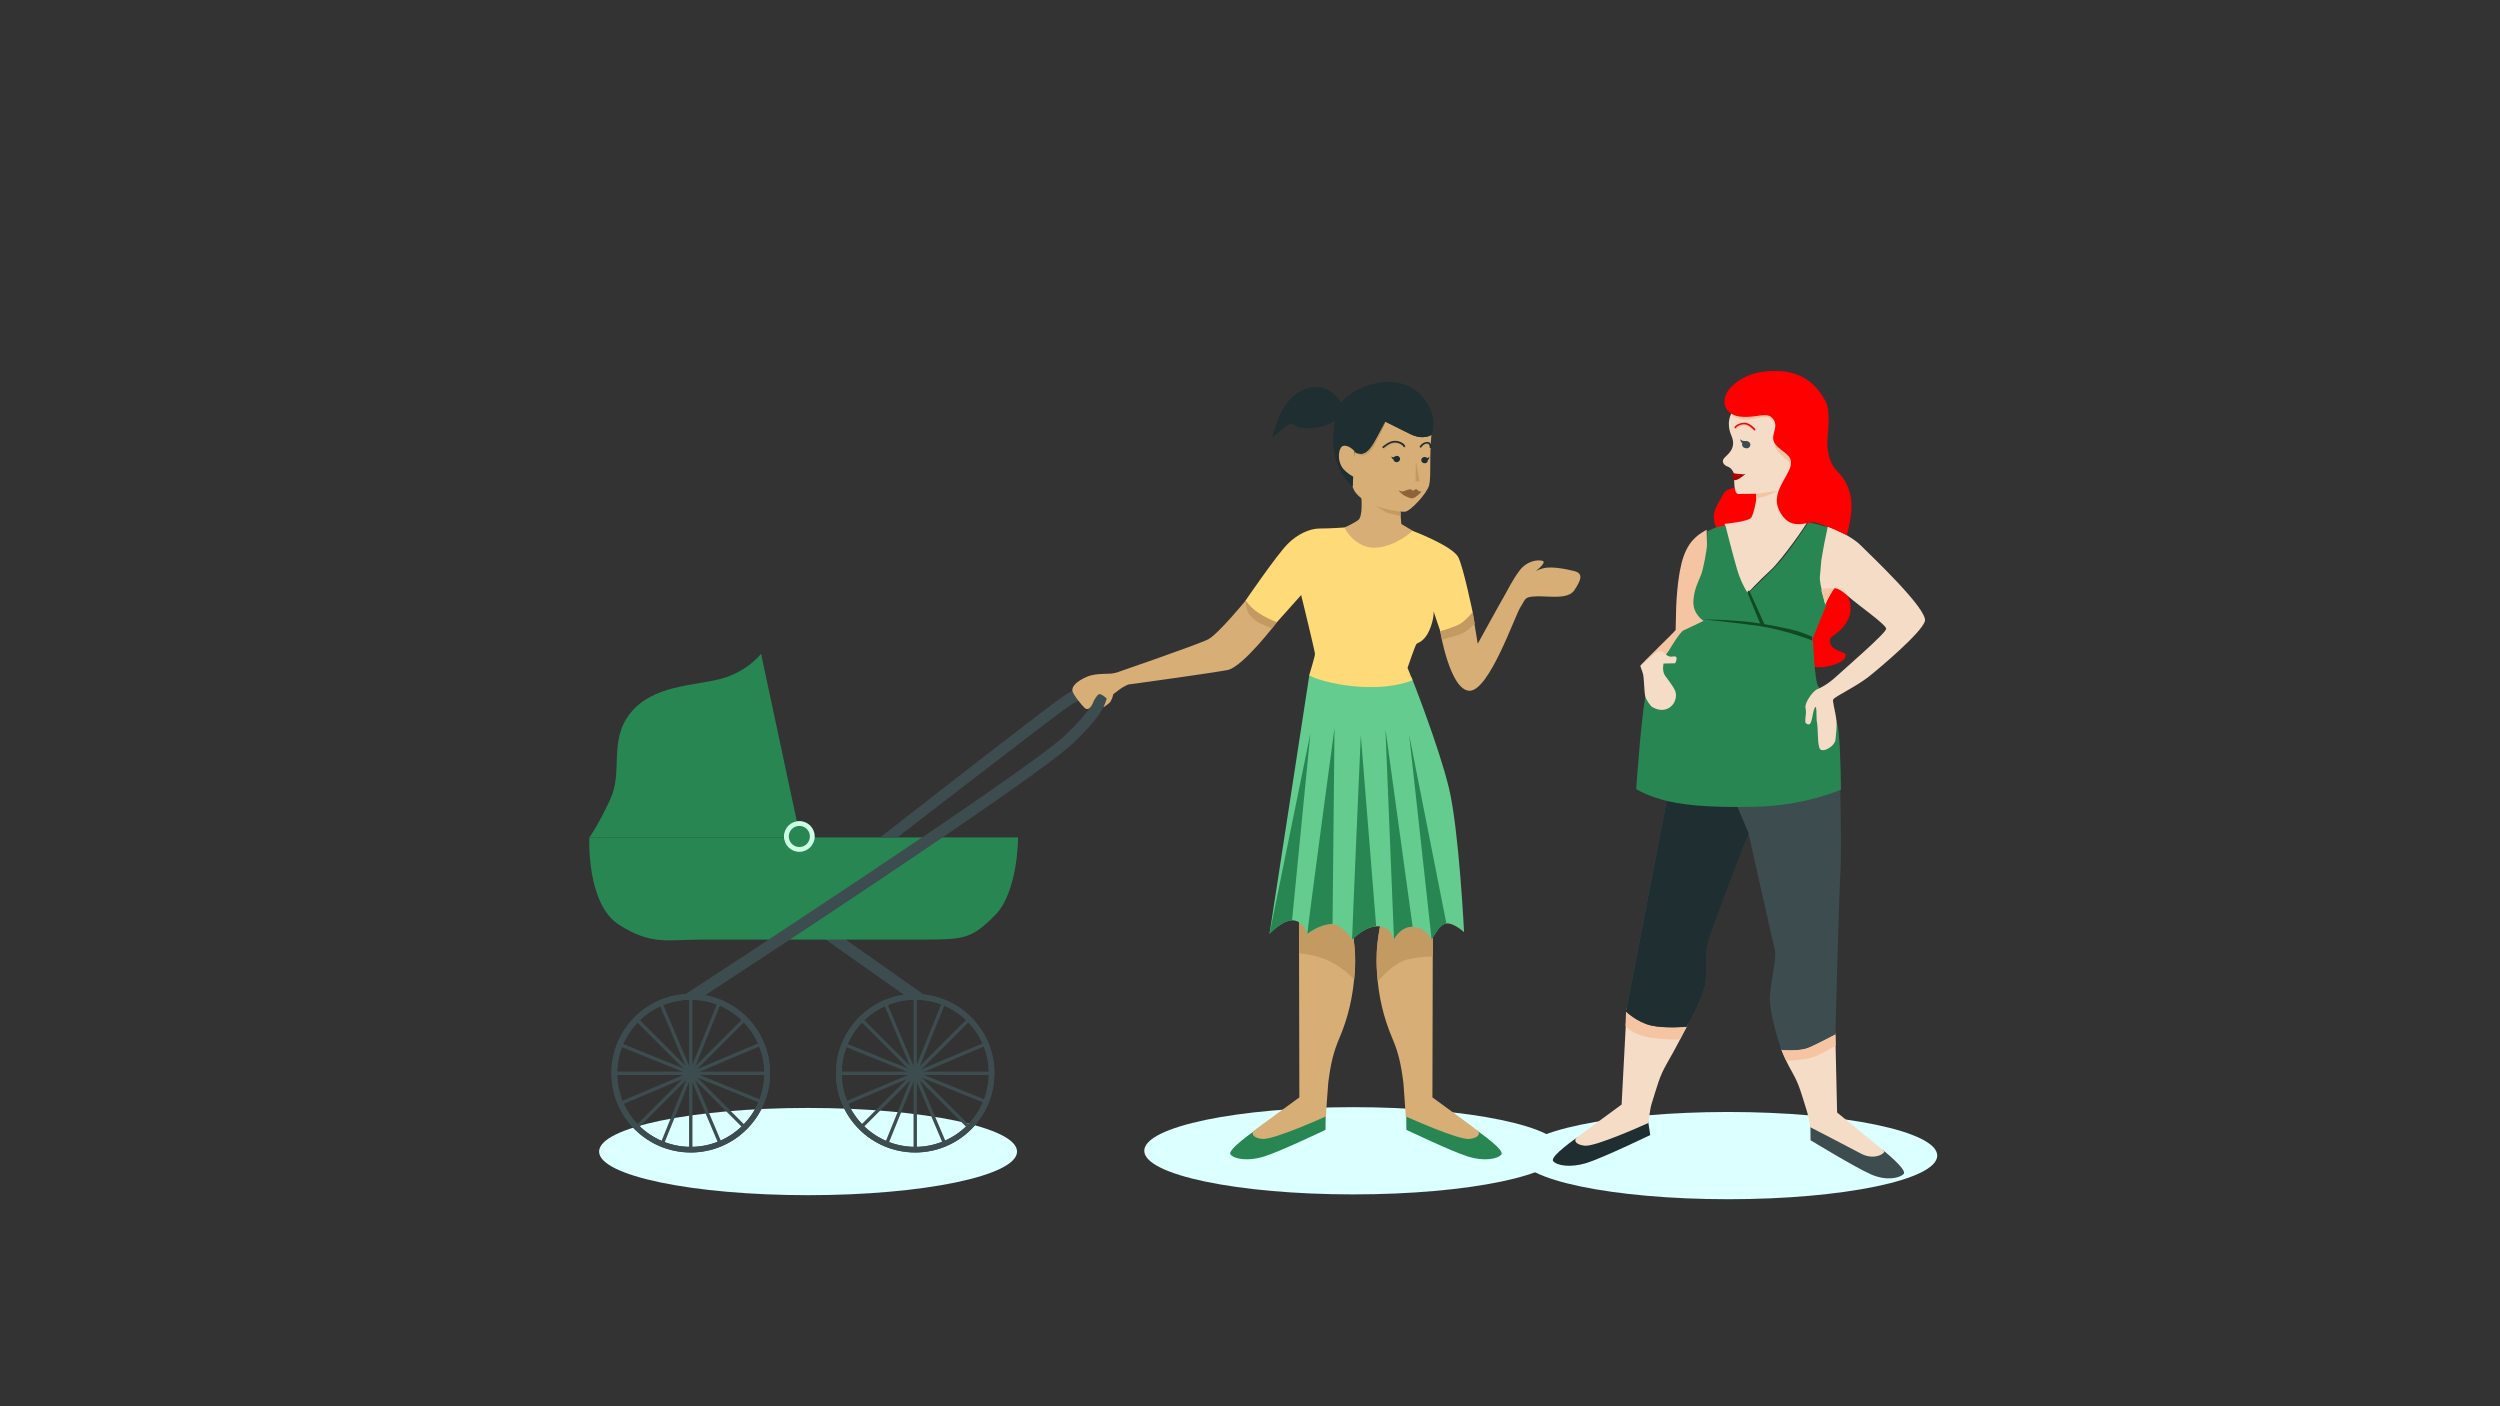<?xml version="1.0" encoding="UTF-8"?>
<!-- Generator: Adobe Illustrator 23.0.3, SVG Export Plug-In . SVG Version: 6.00 Build 0)  -->
<svg xmlns="http://www.w3.org/2000/svg" xmlns:xlink="http://www.w3.org/1999/xlink" id="Ebene_1" x="0px" y="0px" viewBox="0 0 1920 1080" style="enable-background:new 0 0 1920 1080;" xml:space="preserve">
<rect x="0" y="0" width="1920" height="1080" fill="#333333" stroke="none"/>
<style type="text/css">
	.st0{fill:#DCFFFF;}
	.st1{fill:#1E2E31;}
	.st2{fill:#F5DCC6;}
	.st3{fill:#F5C5A3;}
	.st4{fill:#3C4C4F;}
	.st5{fill:#288653;}
	.st6{fill:#D6AE76;}
	.st7{fill:#C29A62;}
	.st8{fill:#64CC8F;}
	.st9{fill:#FFDA78;}
	.st10{fill:#FF0000;}
	.st11{fill:#AF0000;}
	.st12{fill:#104925;}
	.st13{fill:#8E6337;}
	.st14{fill:#CDFFE4;}
</style>
<g id="Layer_1">
	<title>SV-illus</title>
	<ellipse class="st0" cx="1327.3" cy="887.5" rx="160.5" ry="33.5"></ellipse>
	<ellipse class="st0" cx="1039.3" cy="883.8" rx="160.5" ry="33.5"></ellipse>
	<ellipse class="st0" cx="620.6" cy="884.4" rx="160.5" ry="33.5"></ellipse>
	<g id="szene">
		<path class="st1" d="M1265.7,860.7l1.7,11c0,0-36.7,17.7-49,21.5s-22.8,2-25.6-1.5s18.4-18.1,18.4-18.1L1265.7,860.7z"></path>
		<path class="st2" d="M1295.4,788.5c0,0-8,15.8-15.8,29.3c-5.3,9.4-6.7,15.8-11.3,30.4c-1.1,3.5-2.3,14.2-2.3,14.2    s-40.7,18.6-49.1,17.5s-7.6-4.8-6.1-6.1s34.6-25.5,34.6-25.5l3.9-74L1295.4,788.5z"></path>
		<path class="st3" d="M1248.8,776.8l-0.4,11.2c0,0,5.3,6.7,17.9,8.7c7.8,1.2,15.8,1.8,23.7,1.7l6.4-11.7L1248.8,776.8z"></path>
		<polygon class="st4" points="699.5,767.6 619,710.8 624,703.7 710.6,764.8   "></polygon>
		<polygon class="st4" points="699.5,767.6 619,710.8 624,703.7 710.6,764.8   "></polygon>
		<path class="st5" d="M1080,855.7l0.1,12c0,0,35.1,16.8,47.5,20.6s22.8,1.8,25.5-1.7s-18.6-18.2-18.6-18.2L1080,855.7z"></path>
		<path class="st5" d="M1018.1,855.7l-0.1,12c0,0-35.1,16.8-47.5,20.6s-22.8,1.8-25.5-1.7s18.6-18.2,18.6-18.2L1018.1,855.7z"></path>
		<path class="st6" d="M1100.4,713.3l-0.3,129.5c0,0,33.4,24.3,34.8,25.6s2.3,5.1-6.1,6.3s-49.2-17.3-49.2-17.3s-1.4-22.2-1.8-25.8    c-1.9-15.3-4.2-24.1-8.5-34.2c-6.8-16-10.7-32.3-11.9-51.9s3.4-39,3.4-39L1100.4,713.3z"></path>
		<path class="st6" d="M997.6,701.4l0.3,141.4c0,0-33.4,24.3-34.9,25.6s-2.3,5.1,6.1,6.3s49.2-17.3,49.2-17.3s1.4-22.2,1.8-25.8    c1.9-15.3,4.2-24.1,8.5-34.2c6.8-16,10.7-32.3,11.9-51.9s-3.4-39-3.4-39L997.6,701.4z"></path>
		<path class="st7" d="M997.7,703v29.1c0,0,14.3,1.1,24.9,6.8c6.5,3.5,12.4,8,17.4,13.3c0.7-6.5,1-13.1,0.7-19.6    c-0.5-12.1-4.1-28.1-4.1-28.1L997.7,703z"></path>
		<path class="st7" d="M1061.5,704.5c0,0-3.9,16-4.2,26.7c-0.2,7.5,0.1,15,0.9,22.5c0,0,11.6-14.2,22.6-16.8    c6.4-1.5,13-2.3,19.6-2.3v-24.4L1061.5,704.5z"></path>
		<path class="st6" d="M980.6,477.9c0,0-26,34.4-37.9,36.7s-77.6,11.3-77.6,11.3l-12.9-7.5c0,0,68.2-23.5,75.7-27.4    s28.8-29.8,28.8-29.8L980.6,477.9z"></path>
		<path class="st8" d="M1005.6,518.3L975,717.1c0,0,10.7-11.5,18.8-10.2s10.3,10.2,10.3,10.2s12.3-8.6,19.4-7.5    c8,1.1,14.9,12,14.9,12s9.9-10.7,20.3-10.2s11.8,10.3,11.8,10.3c2.1-6,7.9-10,14.3-9.8c10.8,0.2,14.7,9.8,14.7,9.8    s5.5-12,11.3-12.5s13.6,6.7,13.6,6.7s-3.9-78.6-11.6-110.6S1084,520,1084,520L1005.6,518.3z"></path>
		<path class="st6" d="M1105.9,484c0,0,7.6,46.3,22.7,46.5s34.9-57.8,39.1-64.2s2.6-8,12.3-8.3s24.3,2.6,29.1-4.7s7.4-12.8,0-14.7    s-17.8-3.6-23.3-2.3s-10.3,4.2-8.4,3.5s10.7-7.8,7.4-9s-12-0.3-17.8,7.4s-9.7,16.2-12,20s-20.1,36.2-20.1,36.2l-4-24.4L1105.9,484    z"></path>
		<path class="st9" d="M1084.9,407.7c0,0,31.1,11.7,35.2,20.5s10.9,42,10.9,42s-2.2,6.3-10.2,9.7c-4.7,2-9.6,3.7-14.6,5    c0,0-6.2-17.9-5.5-16.9s0.7,7.7-3,16.2c-4,9-9.2,9.4-9.9,10.4c-1.1,1.6-6.8,18.3-6.8,18.3l3.8,9.5c0,0-13.8,6.5-39,5.1    s-40.5-8.3-40.3-9s4.4-14.4,4.4-16.3S999.3,457,999.3,457l-18.7,20.9c0,0-4.6-1.2-13.3-6.5s-10.7-10.2-10.7-10.2    s23.9-35,32.3-43.4c7.1-7.2,16.5-11.9,24.7-11.9s19-0.8,19-0.8L1084.9,407.7z"></path>
		<path class="st6" d="M1045.4,380.7c0,0,1.7,16-2.4,18.8c-3.3,2.2-6.7,4-10.3,5.5c-0.6,0.2,8,16.4,23.8,15.6s28.4-13,28.4-13    l-8.7-5.2l-1-12.8L1045.4,380.7z"></path>
		<path class="st4" d="M1390.4,864.2l0.1,11.5c0,0,34.8,21.2,46.6,26.3s21.8,2.8,24.9-0.4s-15.9-18.3-15.9-18.3L1390.4,864.2z"></path>
		<path class="st2" d="M1367.7,804.6c0,0,1.3,5.8,9,19.4c5.3,9.4,6.7,15.8,11.3,30.4c1,3.7,1.7,7.5,2.3,11.3    c0,0,31.4,16.2,38.8,20.2c10.7,5.8,19.4-0.6,17.9-1.9s-36.1-29.6-36.1-29.6l-1.4-61.3L1367.7,804.6z"></path>
		<path class="st4" d="M1412.2,562.7c0,0,2.6,83.4,1.3,106s-3.9,125.8-3.9,125.8s-16.5,9-22.6,11s-18.8,1-18.8,1    s-10.5-29.7-8.8-43.7s5.1-28.1,3.6-33.7s-20.1-89-20.1-89s-30.8,78.1-32,86.8s1.5,23-3.2,35.7c-3.5,9-7.6,17.7-12.4,26    c0,0-16.7,1.5-27.4-1s-19.2-10.7-19.2-10.7s38.6-199.6,38.3-198.9S1412.2,562.7,1412.2,562.7z"></path>
		<path class="st1" d="M1287.1,578c0.2-0.7-38.3,198.8-38.3,198.8s8.5,8.2,19.2,10.7s27.4,1,27.4,1c4.8-8.3,8.9-17,12.4-26    c4.6-12.6,1.9-26.9,3.2-35.7s32-86.8,32-86.8l-27.1-63.5L1287.1,578z"></path>
		<path class="st10" d="M1415.3,452.6c4.5,4,9.5,15.4,2.4,26s-14.1,9.2-12.1,15.5s11.5,6.3,11.8,8.6s-1,4.7-7.1,7.1    s-14.6,3.6-19.4,1.8s-4.2-31.2-4.2-31.2l21.5-36L1415.3,452.6z"></path>
		<path class="st10" d="M1339.9,371.8c-3.6,4.7-12.8,0.5-16.7,8.2s-8,11.6-6.7,20s7.1,11,7.1,11l26.2-11.3l8.1-22.3L1339.9,371.8z"></path>
		<path class="st3" d="M1310.7,406.8c-4.4,2.8-12.8,6.4-17.8,20.8s-5.8,39.4-5.8,47.3c0,2.2-0.1,5.4-0.2,8.9    c0,0.8-27.2,26.7-27,27.5c2.6,11.3,25.4,2.1,25.4,2.1s28-37.5,27.5-37.8S1310.7,406.8,1310.7,406.8z"></path>
		<path class="st2" d="M1348.7,384.2l0.1-5c0,0-9.5,0.2-13.7,0.2s-3.1-14.6-3.1-14.6l8.1-0.2l-8.1-0.1c0,0-1.4-4.8-4.8-6    s-5.3-3.9-3.1-6.6s9.9-7.1,5.7-17.1c-4.4-10.2-0.6-16.3,0.8-19.4l23.9-9.7c0,0,29.3,40.4,29.3,40.9s-3.9,28.5-3.9,28.5    s-3.4,15.5-3.7,17s-0.6,5.5,0,5.3l12,2.9c0.3,1.1-19.9,29.9-28.3,37.5s-18.7,18.7-18.7,18.7s-12.7-29.2-14.3-35.3    s-2.3-18.9-2.3-18.9s18.6-1.6,20.5-5S1348.4,386,1348.7,384.2z"></path>
		<path class="st11" d="M1340.6,363.9c-1.3,1.2-6.8,5.8-8.8,4.7c-0.8-0.4-1.1-1.3-0.8-2.1c0.1-0.3,0.3-0.5,0.6-0.7L1340.6,363.9z"></path>
		<path class="st11" d="M1339.9,364.1c-2.7,0.4-7.9-0.6-8.6-0.6s-1.1,0.8-0.8,1.6c0.2,0.5,0.5,0.9,1,1.1"></path>
		<path class="st4" d="M1337.9,341.1c0,2.5,1.9,3.1,3.5,3.2c1.5,0.1,2.8-1.1,2.9-2.6l0,0c0-1.6-1.3-2.9-2.9-3    C1339.8,338.5,1337.9,339.5,1337.9,341.1z"></path>
		<path class="st4" d="M1341.6,338.6c-0.8,0.2-3.2,0.2-4-0.4s-1.1-0.9-1.1-0.9s0.2,2.6,1.7,2.9S1341.6,338.6,1341.6,338.6z"></path>
		<path class="st3" d="M1332.1,328.3c0,0.7,0.3,1.4,1,1.3s1.1-1.3,2.4-1.9s6.1-2,6.1-2h-6.2L1332.1,328.3z"></path>
		<path class="st5" d="M1392.2,490.3c0.3,0.7,1.2,31,3.9,36.1s8,12.6,12.1,21.3c1.1,2.4,3.1,7.5,3.8,14.1    c1.8,17.8,1.8,44.7,1.8,44.7s-27.4,12.2-65.5,13.1s-58.9-1.7-72.3-5.6s-19.4-8-19.4-8s4.4-64.9,8.5-77.8s16.3-28.1,16.3-28.1    s8.7-14.8,11.6-16s15.3-7.3,15.3-7.3s-8-4.9-7.8-14.5s4.6-17.2,6.1-21.3s4.4-18.7,4.4-23.3s0.2-9.7,0.2-9.7l6.2-2.8l7.7-1.7    c0,0,5.5,21.9,8.9,33.5c1.9,6.7,4.7,13,8.4,18.8c0,0,12.4-11.8,21.7-21.3s24.6-33.1,24.6-33.1c3.3,0.3,6.5,1,9.7,2    c4.1,1.5,6.2,0.9,6.2,0.9s-7.2,30.4-6.5,41.1c0.5,6.5,2.1,12.9,4.7,18.9L1392.2,490.3z"></path>
		<polygon class="st12" points="1341.9,454.7 1352.1,479.7 1355.5,480.3 1343.3,453.3   "></polygon>
		<path class="st12" d="M1307.8,475.7c0,0,14.4,0,31,1.5s37.5,6.2,42,7.6s10.9,4.2,10.9,4.2l0.1,2.9c0,0-20.9-8.2-40.6-11.1    C1336,478.5,1307.8,475.7,1307.8,475.7z"></path>
		<path class="st6" d="M1097.6,324.6c3.5,6.8,1.1,5.6,0.9,26.2c-0.1,12.3,0.1,17.7-1,22.1c-1.5,5.8-14.3,19.9-18.5,20.1    c-8.2,0.4-29.4-4.1-37.7-14.4s-7.9-51.1,6-62.4C1063.5,303.3,1091.1,311.9,1097.6,324.6z"></path>
		<path class="st13" d="M1091.8,377.4c0,0.2-4.2,4.9-7,5.3c-1.6,0.2-4.7-1.2-7-2.5c-1.4-1-2.7-2.2-3.7-3.6c0,0,2.5,1.2,3.8,0.7    c1.7-0.8,3.5-1.3,5.4-1.6c0.5,0.2,1.5,1.1,2,1.1s1.9-1.4,2.4-1.2c0.7,0.4,1.3,0.9,1.9,1.5C1090.6,377.8,1091.8,377.2,1091.8,377.4    z"></path>
		<path class="st7" d="M1075.7,393c-1.5,0-15-2.3-18.5-4.4s6.2,4.6,8.7,5.3c4.2,1.2,9.8,2.4,9.8,2.4V393z"></path>
		<polygon class="st7" points="1090.3,369.6 1087.1,369.7 1087.4,354   "></polygon>
		<path class="st7" d="M1098.5,340.8c-0.6-0.6-1.5-0.9-2.3-0.8c-2.2,0.1-4.2,1.2-5.4,3c-0.1,0.1-0.1,0.2-0.2,0.3    c-0.2,0.2-0.3,0.5-0.1,0.7l0.1,0.1c0.3,0.2,0.7,0.2,1,0c0.2-0.1,0.3-0.3,0.4-0.5c0.9-1.4,2.5-2.3,4.1-2.4c0.5,0,0.9,0.1,1.3,0.5    c0.6,0.7,0.9,1.6,0.8,2.5c0,0.2,0.4,0.5,0.5,0.6l0.1-2L1098.5,340.8z"></path>
		<path class="st7" d="M1079.3,343.9c0.3-0.2,0.4-0.5,0.3-0.9c-0.8-2.1-4.9-4.2-8.8-3.8s-8.2,4.2-8.4,4.4c-0.3,0.2-0.3,0.6-0.1,0.9    l0,0c0.3,0.3,0.7,0.3,1,0c0,0,4.1-3.6,7.5-4s6.9,1.6,7.5,3.1C1078.5,344,1078.9,344.1,1079.3,343.9    C1079.2,343.9,1079.2,343.9,1079.3,343.9L1079.3,343.9z"></path>
		<path class="st1" d="M1070.1,352.4c0.2,2,1.6,2.8,3,2.5c1.3-0.2,2.2-1.4,2.2-2.6c-0.2-1.3-1.3-2.3-2.6-2.2    C1071.4,350.2,1069.9,351.1,1070.1,352.4z"></path>
		<path class="st2" d="M1403.8,404.3c2.8,1,17.9,7.1,25.2,14.5s52.2,49.5,49.3,58.4s-33.7,35-43,42.4s-25.4,15-27.3,17.4    c-1,1.3,1.5,8.5,2.4,16.5c0.5,5.3-0.6,11.8-0.7,14.1c-0.2,5.8-10.9,11.5-12.4,6.8c-1.8-5.7-0.7-14.2-2.1-21.1    c-0.3-1.7,0.4-14.6-1.8-9c-2.1,5.1-1.4,15.7-6.8,10.8c-0.6-4.6,1.1-6.1,0-11.6c-0.7-3.8,5.7-13,9.3-14.3c2-0.8,7.7-3.5,14.3-9.6    s38.4-33.5,38.4-36.7s-22-18.5-28.3-24.2s-10.8-8.3-12.4-6.1s-6.1,11.3-6.1,11.3s-4.2-14.3-4.2-20.3c0-0.7,1.2-13.5,1.2-13.5    s2.5-14.9,3.2-17.2C1402.1,412,1403.8,404.3,1403.8,404.3z"></path>
		<path class="st1" d="M1072.7,351.1c-1.1,0.3-2.2,0.3-3.3,0c-0.7-0.4-0.9-0.6-0.9-0.6s0.4,2.1,1.6,2.2S1072.7,351.1,1072.7,351.1z"></path>
		<path class="st1" d="M1096.6,352.7c0.2,2-0.9,3.1-2.4,3.1c-1.3,0-2.4-0.8-2.7-2.1c-0.1-1.3,0.8-2.5,2.1-2.7    C1094.8,350.8,1096.4,351.4,1096.6,352.7z"></path>
		<path class="st1" d="M1093.7,352.2c1.1,0.1,2.2-0.1,3.2-0.7c0.6-0.6,0.8-0.8,0.8-0.8s0.1,2.2-1.1,2.5S1093.7,352.2,1093.7,352.2z"></path>
		<path class="st1" d="M1098.7,344c0.3,0,0.5-0.2,0.6-0.5c0.2-1.2-0.2-2.4-1-3.3c-0.6-0.6-1.4-0.8-2.3-0.8c-2.1,0.1-4.1,1.2-5.3,3    c-0.1,0.1-0.2,0.2-0.2,0.3c-0.2,0.2-0.3,0.4-0.1,0.7l0.1,0.1c0.3,0.2,0.7,0.2,1,0c0.2-0.1,0.3-0.3,0.4-0.5    c0.9-1.4,2.4-2.3,4.1-2.4c0.5,0,0.9,0.1,1.3,0.5c0.6,0.7,0.8,1.6,0.7,2.4c-0.1,0.3,0.2,0.6,0.6,0.6    C1098.6,344.1,1098.7,344,1098.7,344z"></path>
		<path class="st1" d="M1078.8,343.2c0.3-0.2,0.4-0.5,0.3-0.8c-0.8-2.1-4.9-4.2-8.8-3.8s-8.2,4.2-8.4,4.4c-0.3,0.2-0.3,0.6-0.1,0.9    l0,0c0.3,0.3,0.7,0.3,1,0c0,0,4.1-3.6,7.5-4s6.9,1.6,7.5,3.1C1078,343.3,1078.4,343.5,1078.8,343.2    C1078.8,343.3,1078.8,343.3,1078.8,343.2L1078.8,343.2z"></path>
		<path class="st1" d="M1063.9,323.8c-0.4,0.6-2.3,6-5.1,10.7s-5.9,11.7-11.2,13.7s-7.3-1.7-7.3-1.7l-1.5,27.2    c0,0-13.6-11.8-14.6-31.3c-0.3-6.1-0.1-28.8,9.3-36.8s26.4-15,42.8-10.8s22.7,19,24,25.3s-0.7,13.7-0.7,13.7s-6.1,4.7-16.6-0.5    S1063.9,323.8,1063.9,323.8z"></path>
		<path class="st1" d="M1063.9,323.8c-0.4,0.6-2.3,6-5.1,10.7s-5.9,11.7-11.2,13.7s-7.3-1.7-7.3-1.7l-1.5,27.2    c0,0-13.6-11.8-14.6-31.3c-0.3-6.1-0.1-28.8,9.3-36.8s26.4-15,42.8-10.8s22.7,19,24,25.3s-0.7,13.7-0.7,13.7s-6.1,4.7-16.6-0.5    S1063.9,323.8,1063.9,323.8z"></path>
		<path class="st6" d="M1040.2,346.5c-2.7-3.2-8.3-6.2-10.5-2.5s-2.1,11.4,2,16.2c2.8,3.1,6.3,5.5,10.2,7.1L1040.2,346.5z"></path>
		<path class="st1" d="M1031,310.8c0,0-7.9-15.9-23.7-13.3s-23.4,17.9-26,25.1s-4.7,13.1-3.9,13.1s10.3-9.4,13.4-10.2    s3.3,4.2,16.1,3.4s23.2-8.5,23.4-9S1031,310.8,1031,310.8z"></path>
		<path class="st5" d="M1004.1,717.1c-0.4-1.2,20.8-158,20.8-158l-1.5,150.4c-3.6,0.2-7.2,1.1-10.5,2.5    C1009.9,713.3,1006.9,715,1004.1,717.1z"></path>
		<path class="st5" d="M975,717.1c3-2.8,6.1-5.4,9.5-7.7c2.4-1.4,5.1-2.3,7.8-2.6l14.1-143.7L975,717.1z"></path>
		<path class="st5" d="M1038.4,721.5c-0.1-2.1,6.7-156.8,6.7-156.8l11.8,146.7c-3.4,0.3-6.7,1.5-9.6,3.4    C1044.2,716.7,1041.2,719,1038.4,721.5z"></path>
		<path class="st5" d="M1070.6,721.6l-6.6-161.8l20.9,151.9c-3.4,0-6.7,1.2-9.3,3.5C1071.1,719.2,1070.6,721.6,1070.6,721.6z"></path>
		<path class="st5" d="M1099.5,721.6l-17.3-157.4l28.6,144.9c0,0-3.6,0.8-6.4,5S1099.5,721.6,1099.5,721.6z"></path>
		<path class="st7" d="M1106.2,484.8c0,0,11.6-3.3,15.6-5.9s9.3-8.8,9.3-8.8l1.5,8.7c0,0-4.7,5.8-10.5,8s-14.6,4.3-14.6,4.3    L1106.2,484.8z"></path>
		<path class="st7" d="M956.6,461.1c0.2,2.8,0.7,5.6,1.5,8.4c1.1,3.1,6.1,7.5,9.8,9.3s8.9,3.9,8.9,3.9l3.8-4.9    c-5-1.8-9.9-4.2-14.3-7.2C962.5,468.1,959.2,464.9,956.6,461.1z"></path>
		<path class="st7" d="M1040.8,347.3c1.5,1.7,3.6,2.6,5.8,2.5c2.7-0.2,6.8-3.2,9.2-8.3c1.3-2.6,3.7-7.2,5.4-11.1    c1.6-3.6,2.6-6.6,2.6-6.6s-6,11.9-8.8,16.5c-4.6,7.7-8,8.5-10.1,8.3C1041.4,348.3,1040.8,347.3,1040.8,347.3z"></path>
		<path class="st3" d="M1329.5,317.7c1.8,1.6,6.3,5.3,12.5,4.7s11.6-2.4,14.9-2.1c2.3,0.4,4.4,1.4,6.1,3l-2.9-6.5l-22.3-0.2    L1329.5,317.7z"></path>
		<path class="st3" d="M1362.3,339.1c0.6,4.1,2.6,7.8,5.6,10.5c3.8,3.2,6.8,4.3,7.3,8.3s2.1-7.4,2.1-7.4L1362.3,339.1z"></path>
		<path class="st10" d="M1394.1,401.3c-5.7-1.4-19.8,8.1-28-10c-5.9-12.9,7.1-24.8,9.1-33.5s-6.3-9.9-11.6-16.5s3.1-12.5-1.7-19.3    s-12.3-0.4-25.8-2.1s-16.4-15.8-3-25.9c5.4-4,14.6-10,34.5-8.9s30,14.3,34.5,23.3s0.9,28.1,1.3,33.6c1.4,18.4,8.7,19.1,13,26.5    c7.9,13.5,6.2,25.6,2,42.5C1418.5,411.1,1403.8,403.8,1394.1,401.3z"></path>
		<path class="st3" d="M1337.2,327.2c2-0.6,4.1-0.4,6,0.5c2.3,1,3.3,3.6,4.3,3.5s0.5-1.8,0.5-1.8l-7-4.7L1337.2,327.2z"></path>
		<path class="st10" d="M1332.3,328.8c-0.3-0.2-0.3-0.6-0.2-0.8c1.2-2,5.3-3.8,8.9-3.2s6.9,4.5,7,4.7c0.2,0.3,0.2,0.7-0.1,0.9    c-0.3,0.2-0.7,0.2-0.9-0.1c0,0-3.2-3.7-6.3-4.3s-6.7,1.1-7.5,2.6C1333,328.9,1332.6,329,1332.3,328.8L1332.3,328.8L1332.3,328.8z"></path>
		<path class="st3" d="M1348.8,379.2c0.3,0.2,3.7-0.5,8.8-1.2s7.5-1.1,7.5-1.1c-2.7,1.6-5.5,2.9-8.4,3.9c-3.8,1.1-7.9,2.2-7.9,2.2    V379.2z"></path>
		<path class="st3" d="M1408.8,451.8c-2.2,0-6.3,0-8,0.5c-0.7,0.2-1.4,0.5-2.1,0.8c0,0,1.1,4.1,1.8,6.4c0.7,2.3,1.2,4.9,1.2,4.9    s4.2-8.7,5.6-10.4S1408.8,451.8,1408.8,451.8z"></path>
		<path class="st3" d="M1368.2,806.5c0,0,14.3,1.2,21.7-2.2s19.7-9.8,19.7-9.8l0.2,8.4c0,0-12.9,8.6-21.5,10.1    c-5.4,0.9-10.9,1.5-16.4,1.7L1368.2,806.5z"></path>
		<path class="st5" d="M781.9,643.1H452.6c0,0-2.4,51.1,22.8,67.1s36.9,11.4,64.5,11.4h168.8c31.5,0,37.3-0.5,55.3-18.5    S781.9,643.1,781.9,643.1z"></path>
		<path class="st5" d="M614.6,643.1l-30.1-141c0,0-10.7,14.1-31.5,19.4s-51.9,4.8-68.9,26.2s-5.3,44.6-15.5,66.4s-16,29-16,29    L614.6,643.1z"></path>
		<path class="st4" d="M530.5,885.1c-33.6,0-60.9-27.2-60.9-60.9s27.2-60.9,60.9-60.9c33.6,0,60.9,27.2,60.9,60.9l0,0    C591.3,857.9,564,885.1,530.5,885.1z M530.5,767.8c-31.2,0-56.5,25.3-56.5,56.5s25.3,56.5,56.5,56.5s56.5-25.3,56.5-56.5    S561.7,767.8,530.5,767.8z"></path>
		<rect x="471.8" y="823" class="st4" width="117.4" height="2.6"></rect>
		<rect x="529.2" y="765.6" class="st4" width="2.6" height="117.4"></rect>
		<path class="st4" d="M530.5,885.1c-33.6,0-60.9-27.2-60.9-60.9s27.2-60.9,60.9-60.9c33.6,0,60.9,27.2,60.9,60.9l0,0    C591.3,857.9,564,885.1,530.5,885.1z M530.5,767.8c-31.2,0-56.5,25.3-56.5,56.5s25.3,56.5,56.5,56.5s56.5-25.3,56.5-56.5    S561.7,767.8,530.5,767.8z"></path>
		
			<rect x="529.2" y="765.6" transform="matrix(0.707 -0.707 0.707 0.707 -427.473 616.561)" class="st4" width="2.6" height="117.4"></rect>
		
			<rect x="471.8" y="823" transform="matrix(0.707 -0.707 0.707 0.707 -427.473 616.561)" class="st4" width="117.4" height="2.6"></rect>
		
			<rect x="529.1" y="765.6" transform="matrix(0.921 -0.39 0.39 0.921 -279.594 272.296)" class="st4" width="2.6" height="117.4"></rect>
		
			<rect x="471.7" y="823" transform="matrix(0.921 -0.39 0.39 0.921 -279.594 272.297)" class="st4" width="117.4" height="2.6"></rect>
		
			<rect x="471.8" y="823" transform="matrix(0.375 -0.927 0.927 0.375 -432.55 1006.874)" class="st4" width="117.4" height="2.6"></rect>
		
			<rect x="529.2" y="765.6" transform="matrix(0.375 -0.927 0.927 0.375 -432.55 1006.874)" class="st4" width="2.6" height="117.4"></rect>
		<path class="st4" d="M702.9,885.1c-33.6,0-60.9-27.2-60.9-60.8s27.2-60.9,60.8-60.9s60.9,27.2,60.9,60.8l0,0    C763.7,857.9,736.5,885.1,702.9,885.1z M702.9,767.8c-31.2,0-56.5,25.3-56.5,56.5s25.3,56.5,56.5,56.5s56.5-25.3,56.5-56.5    S734.1,767.8,702.9,767.8z"></path>
		<rect x="644.2" y="823" class="st4" width="117.4" height="2.6"></rect>
		<rect x="701.6" y="765.6" class="st4" width="2.6" height="117.4"></rect>
		<path class="st4" d="M702.9,885.1c-33.6,0-60.9-27.2-60.9-60.8s27.2-60.9,60.8-60.9s60.9,27.2,60.9,60.8l0,0    C763.7,857.9,736.5,885.1,702.9,885.1z M702.9,767.8c-31.2,0-56.5,25.3-56.5,56.5s25.3,56.5,56.5,56.5s56.5-25.3,56.5-56.5    S734.1,767.8,702.9,767.8z"></path>
		
			<rect x="701.6" y="765.6" transform="matrix(0.707 -0.707 0.707 0.707 -376.989 738.458)" class="st4" width="2.6" height="117.4"></rect>
		
			<rect x="644.2" y="823" transform="matrix(0.707 -0.707 0.707 0.707 -376.989 738.458)" class="st4" width="117.4" height="2.6"></rect>
		
			<rect x="701.5" y="765.6" transform="matrix(0.921 -0.39 0.39 0.921 -265.941 339.575)" class="st4" width="2.6" height="117.4"></rect>
		
			<rect x="644.1" y="823" transform="matrix(0.921 -0.39 0.39 0.921 -265.941 339.575)" class="st4" width="117.4" height="2.6"></rect>
		
			<rect x="644.2" y="823" transform="matrix(0.375 -0.927 0.927 0.375 -324.879 1166.689)" class="st4" width="117.4" height="2.6"></rect>
		
			<rect x="701.6" y="765.6" transform="matrix(0.375 -0.927 0.927 0.375 -324.879 1166.689)" class="st4" width="2.6" height="117.4"></rect>
		<path class="st4" d="M537.8,766.8l-12.9-2.3c2.6-1.7,262.3-170.7,292.9-199.6c20.4-19.2,23.9-28.7,23.6-30.8    c-1.9-0.7-10.9,0.9-25.5,11.8c-30.2,22.7-125.8,96.5-126.8,97.3h-13.3c0.9-0.8,104.4-81.4,134.8-104.2    c20.9-15.7,33-15.7,37.4-10.5c6.2,7.3-2,21.7-24.4,42.8C792.5,600.6,548.3,760,537.8,766.8z"></path>
		<path class="st6" d="M857.3,516.6c-5.1,1.8-14.2-0.3-22.4,3.1s-11.9,7.7-11.3,10.8s7,10.9,9.2,13c4.2,4.1,7.3-5.3,7.3-5.3    s1.9-3.7,3.6-4.9s6.1,3,6.1,3c3.1-1.7,6-3.6,8.7-5.8c2.3-1.9,5-3.5,7.8-4.7"></path>
		<path class="st6" d="M854.8,531.9c0.7,1.8-1.5,6.8-2.6,7.8s-4.8,3.6-4.8,3.6c0.8-1.8,1.6-3.7,2.2-5.7c0.3-1.2,0.5-2,0.1-2.4    S854.8,531.9,854.8,531.9z"></path>
		<circle class="st14" cx="613.9" cy="642.4" r="11.8"></circle>
		<circle class="st5" cx="613.9" cy="642.4" r="8.1"></circle>
	</g>
	<path class="st2" d="M1268.1,542.4c-0.3-0.5-3.8-4.3-4.6-7.9c-0.8-3.5-0.8-14.4-1.8-17.4c-1.5-4.6-2-5.7-1.8-5.7l10.9-9.5   c0,0,2.9-2.4,5.5-1.6s3.8,4.9,8.7,3.9c4.9-1,1.5,5.2,1.5,5.2l-8.9,0.2c0,0-1.4,5.8,1.3,9.5c2.7,3.7,7.6,9.9,8.1,13   s-0.1,9.2-6.4,12.2C1274.1,547.1,1268.1,542.4,1268.1,542.4z"></path>
</g>
</svg>
